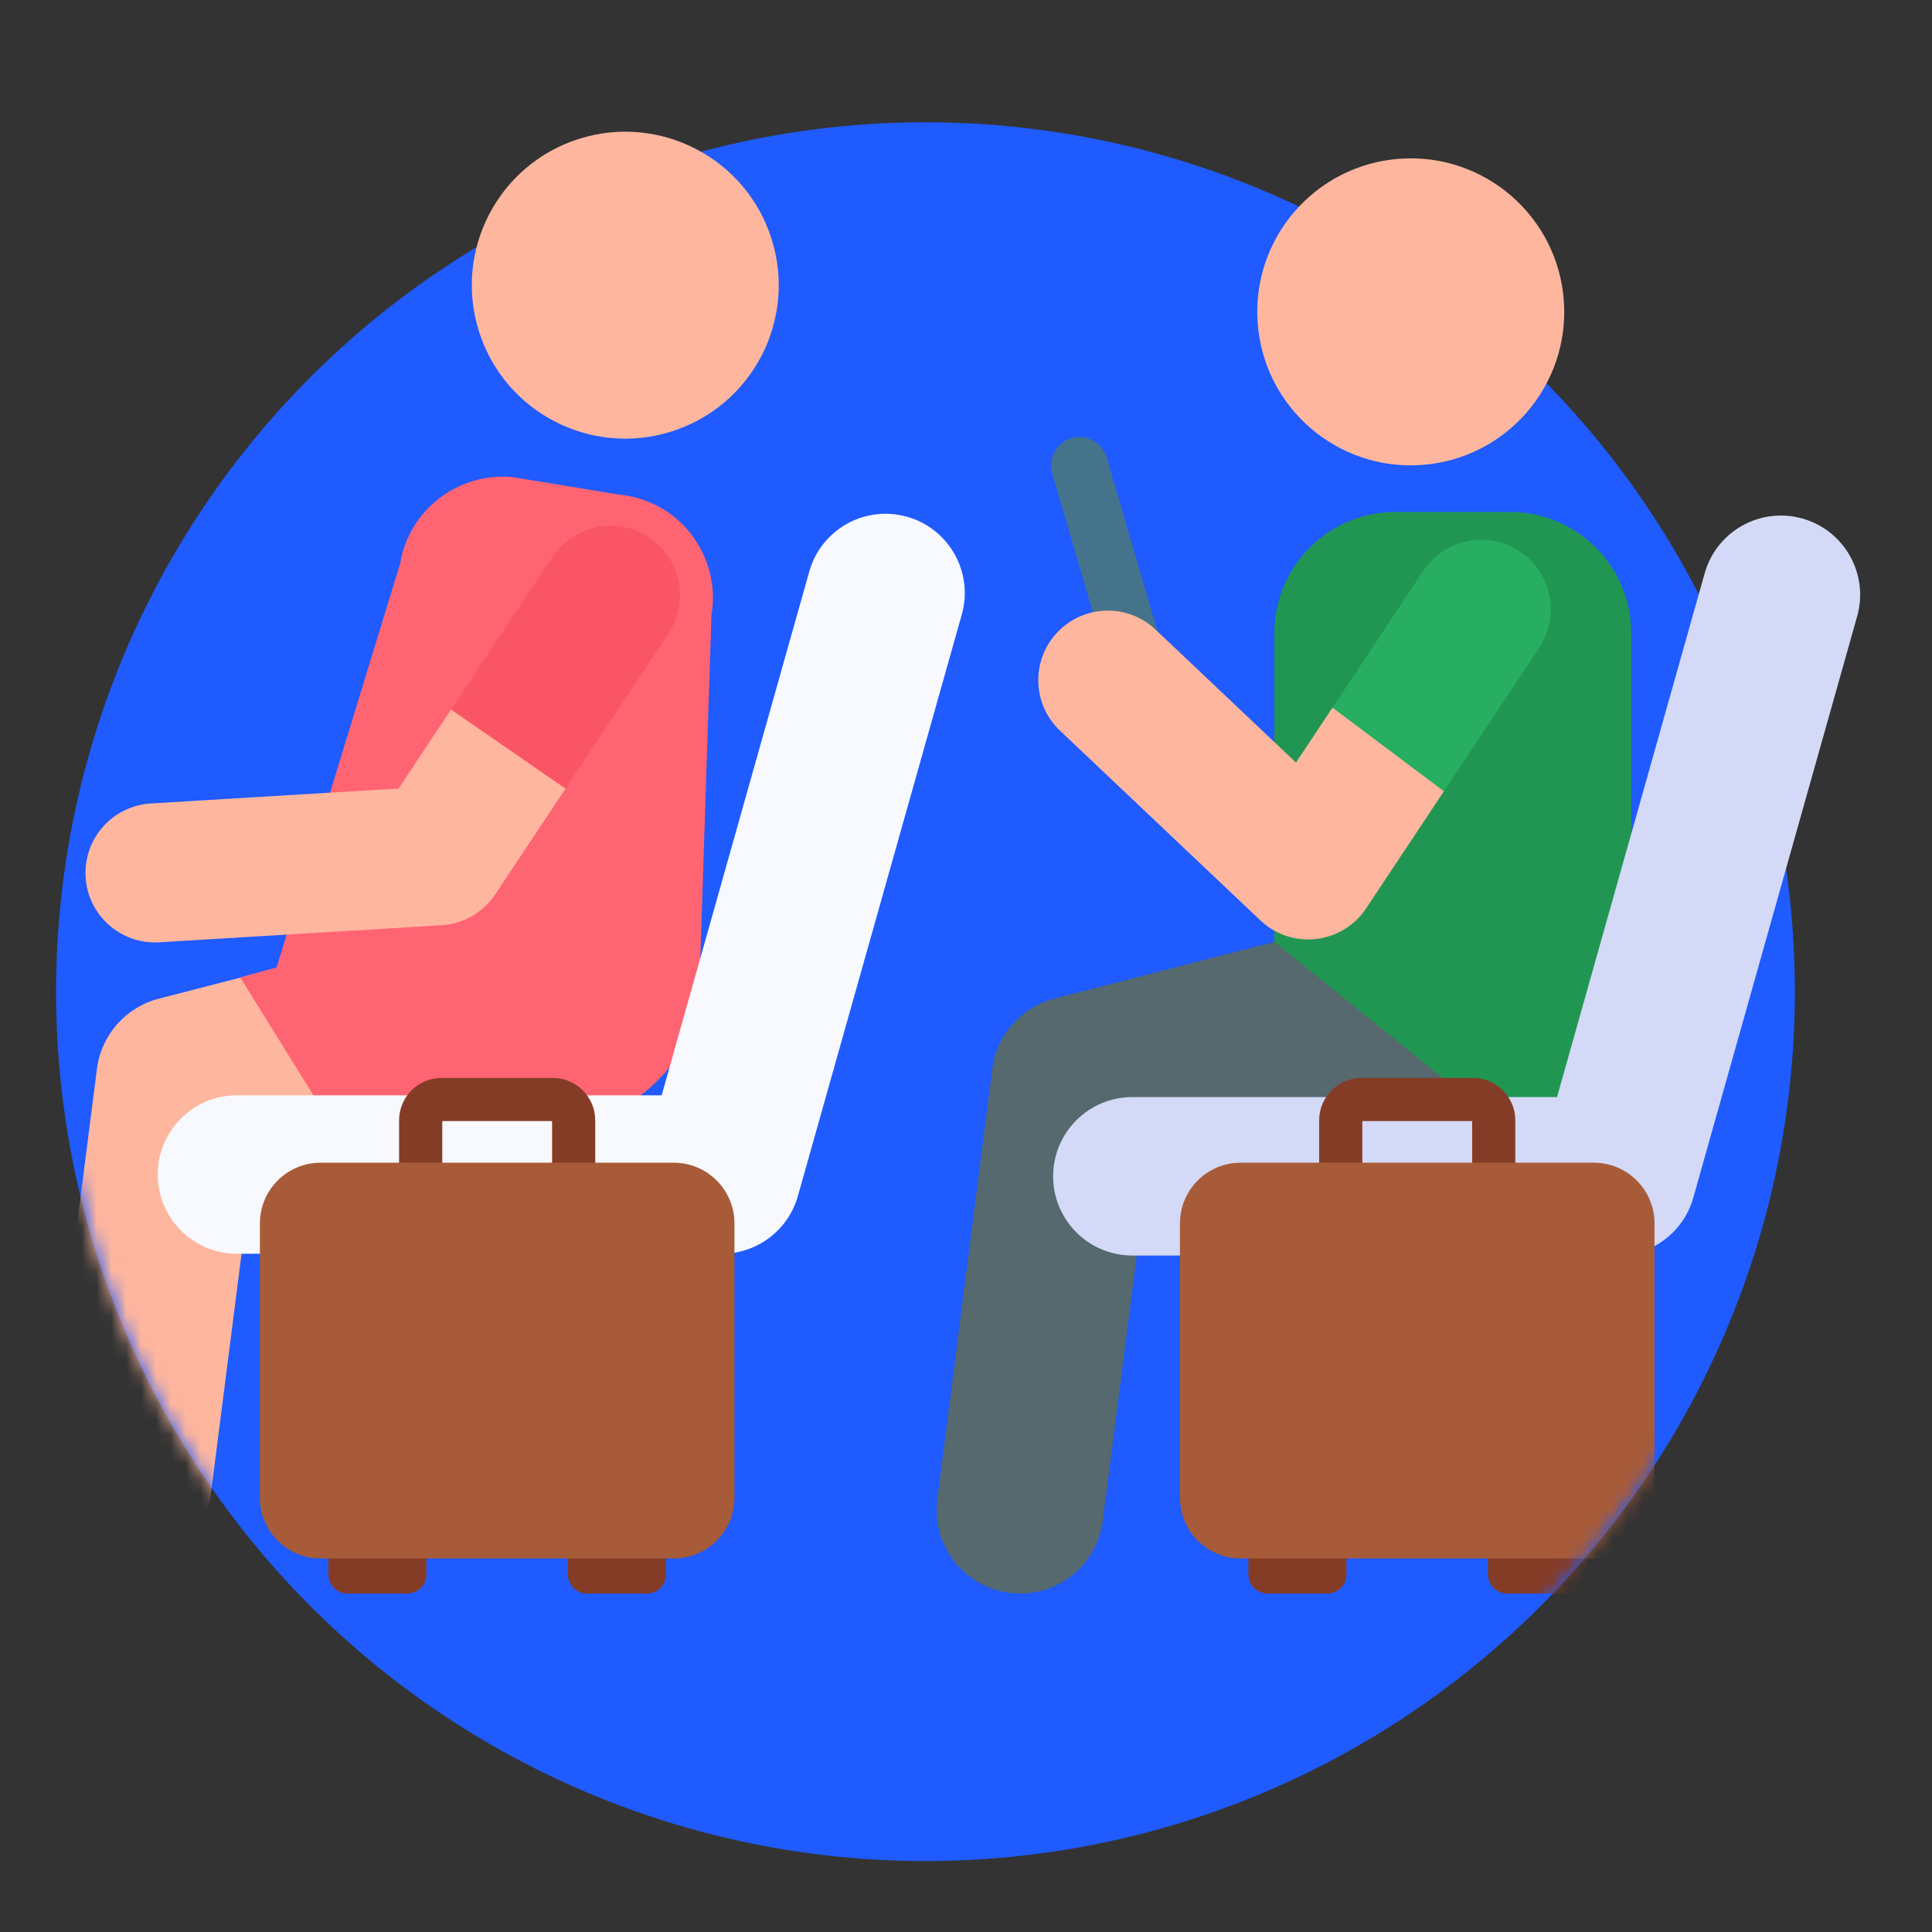 <?xml version="1.0" encoding="UTF-8"?> <svg xmlns="http://www.w3.org/2000/svg" width="130" height="130" viewBox="0 0 130 130" fill="none"><rect x="0" y="0" width="130" height="130" fill="#333333" stroke="none"/> <g clip-path="url(#clip0)"> <circle cx="62.273" cy="66.727" r="58.5" fill="#1F5BFF"></circle> <mask id="mask0" mask-type="alpha" maskUnits="userSpaceOnUse" x="0" y="-9" width="134" height="135"> <path d="M120.773 66.727C120.773 99.035 94.582 125.227 62.273 125.227C29.965 125.227 3.773 99.035 3.773 66.727C3.773 34.418 -22.227 -38.274 62.273 3.727C146.273 -29.773 140.273 37.727 120.773 66.727Z" fill="#1F5BFF"></path> </mask> <g mask="url(#mask0)"> <path d="M76.875 47.747C76.049 47.747 75.287 47.206 75.043 46.373L70.802 31.848C70.506 30.836 71.087 29.776 72.099 29.48C73.111 29.185 74.171 29.766 74.467 30.778L78.709 45.303C79.004 46.315 78.424 47.375 77.411 47.67C77.233 47.723 77.052 47.747 76.875 47.747Z" fill="#46738C"></path> <path d="M67.926 107.18C64.849 106.787 62.674 103.975 63.067 100.899L66.769 71.924C67.061 69.644 68.711 67.773 70.936 67.198L98.187 60.163C101.189 59.388 104.253 61.194 105.028 64.196C105.803 67.199 104.299 71.228 101.296 72.003L77.427 77.121L74.207 102.322C73.814 105.401 70.998 107.572 67.926 107.18V107.18Z" fill="#55696E"></path> <path d="M101.611 34.45H93.9C89.399 34.45 85.75 38.098 85.75 42.599V63.374L99.056 74.132H109.76V42.599C109.761 38.098 106.112 34.45 101.611 34.45Z" fill="#219653"></path> <path d="M45.192 29.031C50.629 27.309 53.639 21.506 51.916 16.069C50.194 10.633 44.39 7.623 38.954 9.346C33.518 11.068 30.508 16.872 32.23 22.308C33.953 27.744 39.756 30.754 45.192 29.031Z" fill="#FFB69E"></path> <path d="M7.678 107.18C4.601 106.787 2.426 103.975 2.819 100.899L6.522 71.924C6.813 69.645 8.463 67.773 10.688 67.199L16.166 65.785L22.245 69.864L22.307 75.798L17.179 77.122L13.959 102.322C13.566 105.397 10.755 107.573 7.678 107.18V107.18Z" fill="#FFB69E"></path> <path d="M45.365 34.778C44.271 33.895 42.918 33.392 41.519 33.26L34.503 32.104C30.86 31.76 27.537 34.282 26.931 37.891L18.613 65.096L16.16 65.763L21.512 74.377L33.738 76.17C39.464 77.125 46.062 73.261 47.024 67.536L47.875 41.374C48.286 38.924 47.368 36.395 45.365 34.778V34.778Z" fill="#FF6473"></path> <path d="M35.724 47.946L30.348 47.745L26.82 53.057L10.149 54.064C7.569 54.22 5.605 56.438 5.761 59.018C5.917 61.606 8.143 63.561 10.714 63.406L29.71 62.258C31.175 62.169 32.514 61.399 33.326 60.176L38.051 53.063L35.724 47.946Z" fill="#FFB69E"></path> <path d="M43.664 36.158C41.511 34.728 38.607 35.314 37.177 37.467L30.35 47.745L38.052 53.063L44.972 42.645C46.403 40.493 45.817 37.588 43.664 36.158Z" fill="#FA5565"></path> <path d="M48.558 84.362H15.946C13.002 84.362 10.615 81.975 10.615 79.031C10.615 76.087 13.002 73.7 15.946 73.7H44.522L54.455 38.456C55.254 35.622 58.199 33.973 61.032 34.771C63.866 35.57 65.516 38.514 64.717 41.348L53.689 80.477C53.041 82.775 50.945 84.362 48.558 84.362Z" fill="#F7F9FE"></path> <path d="M105.228 20.253C104.825 14.563 99.885 10.278 94.195 10.682C88.505 11.086 84.22 16.026 84.624 21.715C85.028 27.405 89.968 31.69 95.657 31.287C101.347 30.883 105.632 25.943 105.228 20.253V20.253Z" fill="#FFB69E"></path> <path d="M84.808 61.93L71.326 49.165C69.449 47.388 69.368 44.426 71.145 42.55C72.922 40.673 75.884 40.592 77.76 42.369L87.204 51.311L89.66 47.614L94.925 48.175L97.157 53.242L91.923 61.121C90.318 63.538 86.918 63.928 84.808 61.93Z" fill="#FFB69E"></path> <path d="M97.157 53.242L103.568 43.591C104.998 41.438 104.412 38.534 102.26 37.104C100.107 35.674 97.203 36.26 95.773 38.412L89.66 47.614L97.157 53.242Z" fill="#27AE60"></path> <path d="M108.806 84.482H76.194C73.25 84.482 70.863 82.095 70.863 79.151C70.863 76.206 73.25 73.819 76.194 73.819H104.769L114.703 38.576C115.501 35.742 118.446 34.092 121.28 34.891C124.114 35.689 125.764 38.634 124.965 41.468L113.937 80.596C113.289 82.895 111.193 84.482 108.806 84.482V84.482Z" fill="#D3D9F6"></path> <path d="M37.2 81.333H29.705C28.133 81.333 26.854 80.054 26.854 78.482V75.383C26.854 73.81 28.133 72.531 29.705 72.531H37.2C38.772 72.531 40.051 73.81 40.051 75.383V78.482C40.052 80.054 38.772 81.333 37.2 81.333ZM29.758 78.429H37.148V75.435H29.758V78.429Z" fill="#853C26"></path> <path d="M27.408 103.542H23.38C22.67 103.542 22.094 104.119 22.094 104.829V105.94C22.094 106.651 22.67 107.227 23.38 107.227H27.408C28.119 107.227 28.695 106.651 28.695 105.94V104.829C28.695 104.118 28.119 103.542 27.408 103.542Z" fill="#853C26"></path> <path d="M43.528 103.542H39.5C38.789 103.542 38.213 104.119 38.213 104.829V105.94C38.213 106.651 38.789 107.227 39.5 107.227H43.528C44.238 107.227 44.814 106.651 44.814 105.94V104.829C44.814 104.118 44.238 103.542 43.528 103.542Z" fill="#853C26"></path> <path d="M45.334 78.235H21.574C19.317 78.235 17.488 80.064 17.488 82.321V100.778C17.488 103.035 19.317 104.864 21.574 104.864H45.334C47.591 104.864 49.42 103.035 49.42 100.778V82.321C49.42 80.064 47.591 78.235 45.334 78.235Z" fill="#A85B38"></path> <path d="M99.11 81.333H91.615C90.043 81.333 88.764 80.054 88.764 78.481V75.382C88.764 73.81 90.043 72.531 91.615 72.531H99.11C100.682 72.531 101.962 73.81 101.962 75.382V78.481C101.962 80.054 100.683 81.333 99.11 81.333ZM91.668 78.429H99.058V75.435H91.668V78.429Z" fill="#853C26"></path> <path d="M89.316 103.542H85.289C84.578 103.542 84.002 104.119 84.002 104.829V105.94C84.002 106.651 84.578 107.227 85.289 107.227H89.316C90.027 107.227 90.603 106.651 90.603 105.94V104.829C90.603 104.118 90.027 103.542 89.316 103.542Z" fill="#853C26"></path> <path d="M105.436 103.542H101.408C100.697 103.542 100.121 104.118 100.121 104.829V105.939C100.121 106.65 100.697 107.226 101.408 107.226H105.436C106.146 107.226 106.723 106.65 106.723 105.939V104.829C106.723 104.118 106.146 103.542 105.436 103.542Z" fill="#853C26"></path> <path d="M107.242 78.235H83.482C81.226 78.235 79.397 80.064 79.397 82.321V100.778C79.397 103.035 81.226 104.864 83.482 104.864H107.242C109.499 104.864 111.328 103.035 111.328 100.778V82.321C111.328 80.064 109.499 78.235 107.242 78.235Z" fill="#A85B38"></path> </g> </g> <defs> <clipPath id="clip0"> <rect width="130" height="130" fill="white"></rect> </clipPath> </defs> </svg> 